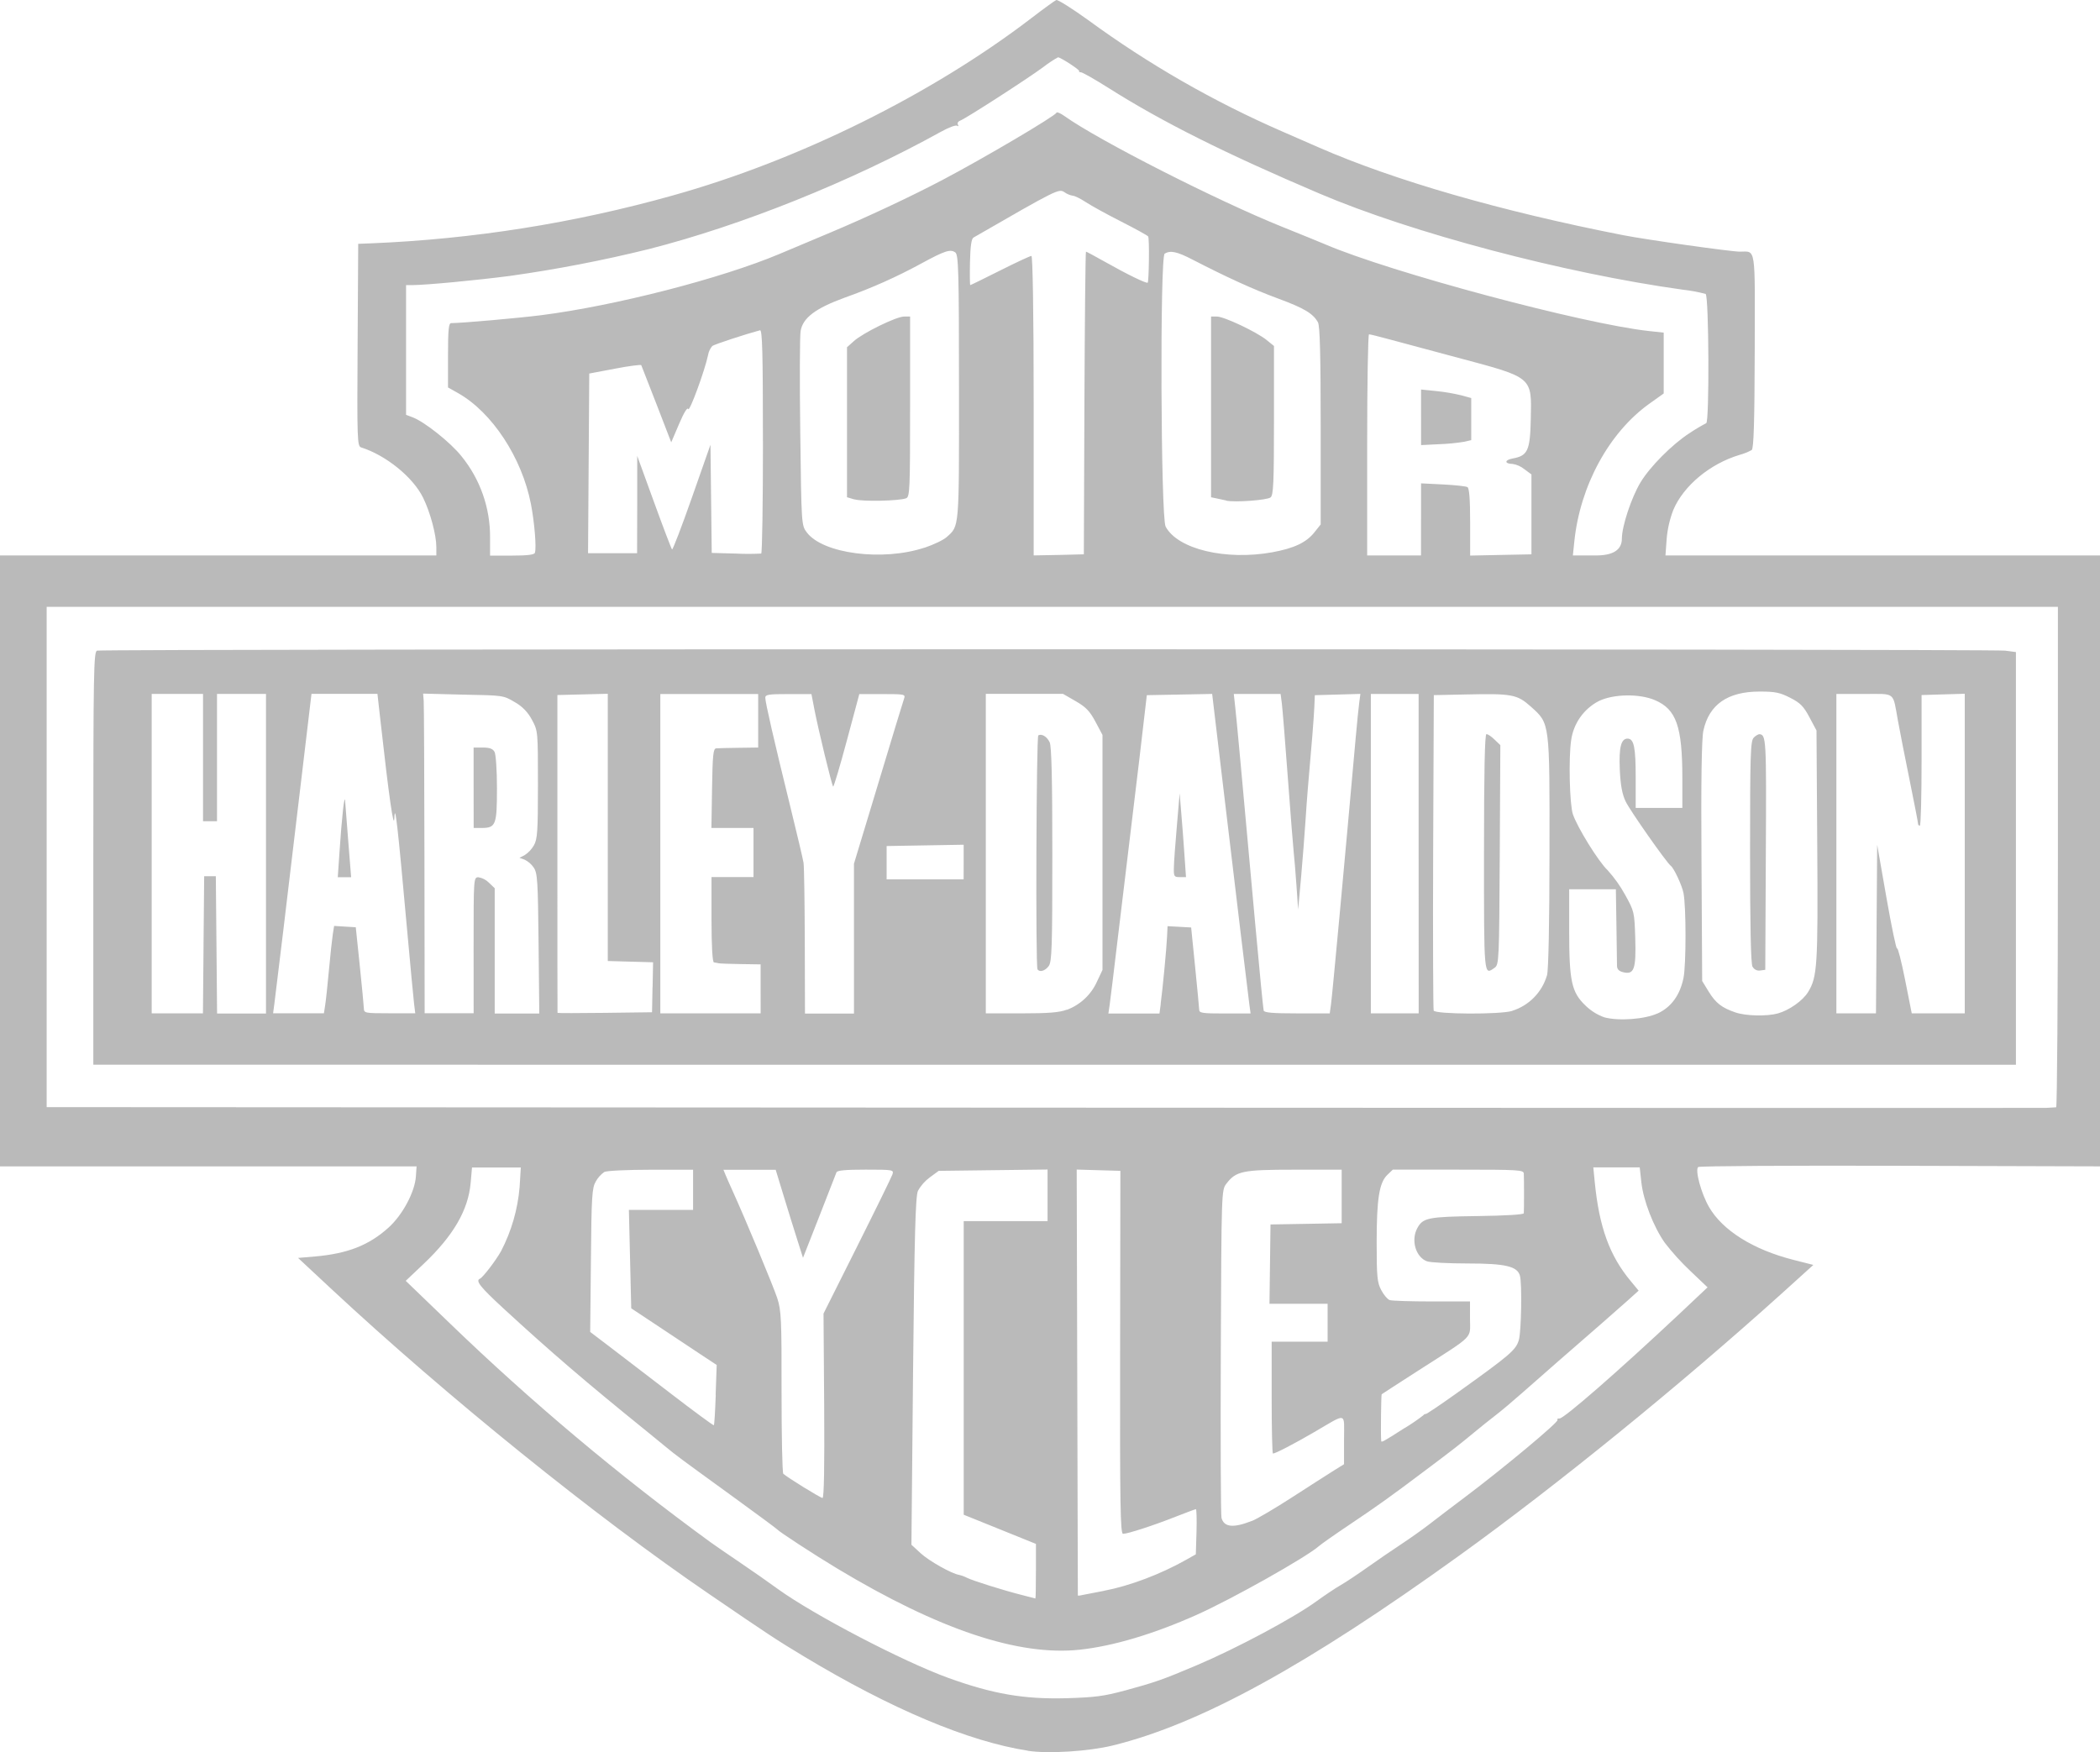 <?xml version="1.0" encoding="UTF-8"?>
<svg id="b" data-name="Layer 2" xmlns="http://www.w3.org/2000/svg" width="221.036" height="184.449" viewBox="0 0 221.036 184.449">
  <g id="c" data-name="Layer 1">
    <path d="M108.185,184.295c-6.271-.973-14.391-4.394-23.577-9.93-2.888-1.739-3.664-2.251-9.941-6.543-11.984-8.176-27.622-20.803-39.758-32.104l-3.536-3.296,1.793-.154c3.434-.3,5.682-1.186,7.738-3.047,1.475-1.337,2.758-3.741,2.871-5.378l.072-1.06H0V58.472h45.926v-.883c0-1.28-.64-3.662-1.39-5.191-1.063-2.164-3.9-4.468-6.527-5.301-.407-.128-.43-.796-.369-10.783l.064-10.647,1.349-.051c10.744-.44,21.4-2.13,31.753-5.037,13.231-3.693,27.236-10.619,37.758-18.675,1.28-.981,2.458-1.836,2.612-1.9s1.644.876,3.329,2.087c6.369,4.664,13.235,8.606,20.473,11.756l3.808,1.664c7.961,3.485,19.205,6.727,32.05,9.244,2.443.479,11.347,1.736,12.291,1.736,1.716,0,1.595-.796,1.567,10.478-.02,7.488-.105,10.243-.315,10.404-.405.221-.835.393-1.28.512-3.114.935-5.89,3.244-6.97,5.785-.383.993-.622,2.035-.707,3.096l-.123,1.705h45.737v64.312l-21.041-.061c-11.574-.036-21.136.023-21.254.131-.346.33.315,2.771,1.14,4.205,1.419,2.463,4.648,4.489,8.868,5.562l2.115.538-3.398,3.073c-10.704,9.646-23.559,20.094-33.853,27.512-16.117,11.618-27.254,17.725-36.47,19.999-2.548.627-6.819.896-8.963.563l.005-.01ZM118.377,177.97c3.237-.881,3.997-1.15,7.536-2.648,4.238-1.793,10.263-5.014,12.681-6.776.835-.607,1.962-1.36,2.502-1.67s1.81-1.152,2.817-1.869,2.614-1.816,3.559-2.44,2.287-1.575,2.981-2.115,2.41-1.846,3.81-2.899c3.961-2.976,9.81-7.856,9.672-8.069-.069-.105.026-.177.21-.161.438.044,6.202-4.986,12.596-10.988l2.988-2.817-1.813-1.726c-.971-.917-1.869-1.907-2.686-2.963-1.186-1.68-2.253-4.433-2.466-6.351l-.174-1.588h-4.886l.156,1.588c.471,4.717,1.557,7.705,3.769,10.366l.845,1.024-1.198,1.078c-.661.592-1.882,1.667-2.712,2.389-2.886,2.504-6.602,5.751-8.34,7.29-.96.85-2.225,1.918-2.817,2.369s-1.577,1.247-2.205,1.764c-1.713,1.414-2.1,1.716-4.981,3.882-3.92,2.95-5.165,3.841-8.194,5.872-1.506,1.009-2.942,2.018-3.193,2.238-1.344,1.188-9.162,5.582-12.896,7.252-4.515,2.015-8.776,3.285-12.291,3.662-6.443.689-14.816-2.11-25.497-8.53-2.443-1.467-6.174-3.903-6.384-4.164-.069-.085-2.151-1.621-4.627-3.419-5.587-4.054-5.974-4.34-6.983-5.175-.451-.374-1.406-1.152-2.125-1.736-6.335-5.121-10.051-8.307-15.047-12.909-2.445-2.251-2.965-2.912-2.469-3.122.307-.128,1.662-1.895,2.223-2.899,1.093-2.102,1.757-4.4,1.954-6.76l.125-2.049h-5.137l-.141,1.616c-.256,2.871-1.81,5.554-4.958,8.54l-1.877,1.777,4.609,4.44c8.614,8.313,17.791,16.022,27.466,23.072.399.292,1.777,1.239,3.06,2.107s3.096,2.133,4.028,2.817c3.759,2.722,13.241,7.667,17.966,9.37,4.678,1.688,7.938,2.248,12.391,2.133,3.034-.092,3.961-.212,6.151-.807ZM109.038,165.407v-2.881l-3.8-1.536-3.803-1.536v-30.908h8.827v-5.431l-5.728.069-5.731.072-.927.679c-.52.38-.95.869-1.26,1.434-.256.602-.366,4.53-.512,19.001l-.172,18.243.976.899c.894.822,3.26,2.151,4.051,2.279.285.066.56.167.819.302.586.3,3.882,1.334,5.772,1.81l1.431.371c.033,0,.056-1.28.054-2.858l.003-.008ZM116.228,167.456c2.684-.512,5.938-1.739,8.658-3.278l.981-.556.072-2.376c.038-1.306,0-2.376-.059-2.376s-1.042.361-2.159.802c-2.292.906-5.011,1.793-5.516,1.793-.282,0-.333-3.073-.307-19.105l.028-19.105-2.292-.067-2.305-.067.059,22.406c.033,12.322.061,22.422.061,22.442.146.007.293-.011.433-.054.236-.049,1.28-.256,2.333-.451l.013-.008ZM131.772,160.112c.54-.215,2.461-1.347,4.269-2.517s3.769-2.425,4.353-2.791l1.073-.666v-2.561c0-2.976.389-2.873-3.132-.822-2.123,1.237-4.097,2.261-4.353,2.261-.072,0-.133-2.648-.133-5.89v-5.89h5.89v-3.99h-6.12l.054-4.174.054-4.174,3.746-.064,3.746-.067v-5.634h-4.973c-5.472,0-6.146.138-7.17,1.485-.512.656-.512.896-.579,17.638-.038,9.334,0,17.216.069,17.513.256,1.006,1.242,1.109,3.193.338l.013.003ZM86.749,147.992l-.069-9.713,3.541-7.07c1.949-3.887,3.616-7.295,3.708-7.569.164-.494.115-.512-2.817-.512-2.161,0-2.999.079-3.073.294-.054.161-.868,2.248-1.808,4.635l-1.711,4.353-.594-1.874c-.328-1.024-.976-3.114-1.439-4.635l-.842-2.76h-5.5l.218.53c.118.289.456,1.058.75,1.703,1.326,2.914,4.282,10.01,4.699,11.288s.463,2.22.451,9.854c0,4.643.077,8.525.184,8.627.399.376,3.89,2.53,4.125,2.548.161.013.22-3.329.177-9.695v-.003ZM147.848,150.332c.681-.41,1.338-.86,1.967-1.347.056-.086.153-.138.256-.136.077.02,1.57-.986,3.316-2.235,5.59-4,6.174-4.502,6.484-5.564.256-.912.343-5.925.108-6.765-.274-.981-1.536-1.28-5.495-1.28-2.013,0-3.938-.102-4.279-.225-1.191-.433-1.718-2.225-1.024-3.498.586-1.086,1.14-1.198,6.343-1.268,3.001-.041,4.865-.156,4.865-.3.031-.302.033-3.634,0-4.174-.023-.382-.512-.412-6.914-.412h-6.876l-.574.551c-.853.817-1.124,2.525-1.124,7.111,0,3.621.059,4.223.481,5.016.256.497.661.968.881,1.05s2.212.146,4.43.146h4.033v1.836c0,2.151.556,1.595-5.403,5.416-2.095,1.344-3.841,2.479-3.895,2.52s-.113,4.146-.051,4.881c.018.225.097.184,2.471-1.332v.01ZM75.326,146.819l.11-3.129-1.677-1.106-4.502-2.991-2.817-1.867-.123-5.18-.123-5.18h6.755v-4.228h-4.445c-2.471,0-4.637.102-4.894.233-.372.261-.68.604-.901,1.001-.399.686-.453,1.536-.512,8.304l-.077,7.536,1.995,1.516c1.096.832,4.002,3.06,6.458,4.947s4.507,3.398,4.561,3.36.143-1.488.202-3.216h-.01ZM216.421,116.572c.102,0,.184-11.871.184-26.355v-26.337H4.911v52.666l104.848.056c57.667.033,105.217.041,105.668.02s.901-.049,1.004-.059l-.01.008ZM9.823,90.358c0-19.52.038-21.74.387-21.866.512-.192,199.388-.187,200.837,0l1.14.151v43.44H9.823v-21.725ZM174.477,106.685c1.426-.661,2.346-1.921,2.719-3.731.284-1.383.287-7.49,0-8.947-.156-.794-.996-2.604-1.326-2.85-.453-.341-4.328-5.861-4.765-6.794-.366-.768-.54-1.726-.612-3.344-.105-2.32.128-3.265.812-3.265s.86.919.86,4.097v3.198h4.911v-3.122c0-5.465-.638-7.272-2.896-8.228-1.644-.697-4.371-.648-5.913.108-1.576.825-2.655,2.361-2.896,4.123-.279,1.88-.164,6.74.182,7.779.456,1.37,2.686,4.981,3.649,5.89.718.792,1.34,1.666,1.854,2.604.96,1.731.978,1.816,1.063,4.584.097,3.224-.12,3.841-1.265,3.559-.461-.113-.653-.312-.656-.681,0-.289-.028-2.218-.061-4.289l-.059-3.762h-4.914v4.353c0,5.36.256,6.481,1.711,7.884.567.554,1.246.978,1.992,1.245,1.536.407,4.266.202,5.608-.42l.003.008ZM187.124,106.685c1.188-.328,2.625-1.339,3.18-2.243.981-1.588,1.055-2.753.971-15.416l-.079-12.128-.743-1.393c-.615-1.157-.96-1.508-2.023-2.049s-1.559-.661-3.229-.656c-3.362,0-5.316,1.367-5.913,4.123-.182.837-.256,5.339-.197,13.797l.072,12.548.686,1.119c.74,1.206,1.375,1.7,2.817,2.192,1.093.374,3.296.425,4.461.105h-.003ZM184.459,101.771c-.174-.315-.256-4.307-.256-12.107,0-10.268.046-11.685.387-12.01.152-.165.342-.291.553-.366.768.018.784.356.72,12.594l-.059,12.209-.535.074c-.324.052-.645-.108-.799-.397l-.01.003ZM21.423,99.466l.067-7.226h1.227l.067,7.226.064,7.224h5.15v-33.64h-5.157v13.403h-1.472v-13.403h-5.403v33.627h5.395l.064-7.211ZM34.227,105.807c.077-.484.256-2.151.397-3.703s.325-3.226.402-3.739l.141-.894,1.14.072,1.14.069.417,4c.228,2.197.423,4.235.433,4.525.015.512.087.53,2.714.53h2.696l-.123-.999c-.067-.551-.402-4.123-.748-7.938-.978-10.883-1.257-13.316-1.326-11.638-.056,1.385-.571-2.202-1.472-10.289l-.31-2.763h-6.942l-1.055,8.878c-1.48,12.481-2.694,22.575-2.853,23.751l-.133.999h5.349l.133-.86ZM35.725,89.818c.256-3.872.543-6.381.604-5.467.028.453.184,2.435.343,4.41l.287,3.585h-1.406l.172-2.527ZM49.849,99.518c0-7.068,0-7.17.512-7.17.42.072.806.274,1.106.576l.604.579v13.19h4.691l-.074-7.359c-.067-6.632-.118-7.426-.512-8.007-.245-.36-.58-.649-.973-.837l-.528-.187.54-.277c.4-.261.733-.612.973-1.024.379-.663.433-1.457.433-6.402,0-5.595,0-5.659-.627-6.817-.408-.793-1.043-1.446-1.823-1.877-1.188-.704-1.209-.707-5.408-.781l-4.228-.11.061.768c.031.428.067,8,.079,16.826l.02,16.051h5.157l-.005-7.142ZM49.849,82.94v-4.246h.976c.709,0,1.042.123,1.227.453.143.256.256,1.964.256,3.864,0,3.826-.125,4.148-1.613,4.148h-.84l-.005-4.22ZM68.689,103.937l.051-2.638-2.384-.067-2.384-.067v-28.132l-2.65.067-2.653.067v16.696c0,9.183,0,16.724.013,16.76s2.241.033,4.975,0l4.973-.064.051-2.638.008.015ZM80.058,104.106v-2.586l-2.087-.031c-1.147-.015-2.197-.056-2.333-.087-.162-.039-.326-.068-.492-.09-.154-.018-.256-1.695-.256-4.497v-4.484h4.42v-5.173h-4.43l.067-4.174c.056-3.508.125-4.179.435-4.207.202-.015,1.28-.044,2.394-.056l2.026-.028v-5.634h-10.299v33.617h10.56l-.005-2.571ZM89.884,98.808v-7.887l1.867-6.164c1.024-3.393,2.171-7.17,2.54-8.399s.768-2.474.853-2.763c.174-.512.154-.53-2.261-.53h-2.435l-1.321,4.924c-.725,2.707-1.373,4.865-1.434,4.814-.141-.136-1.554-5.961-1.979-8.151l-.305-1.588h-2.43c-2.077,0-2.428.056-2.428.382,0,.499.927,4.535,2.584,11.267.732,2.973,1.38,5.726,1.442,6.112s.118,4.118.131,8.289l.02,7.585h5.157v-7.892ZM112.292,106.304c1.421-.53,2.568-1.61,3.183-2.996l.568-1.204v-24.737l-.743-1.396c-.602-1.124-1.001-1.536-2.077-2.159l-1.334-.768h-8.128v33.632h3.741c2.886,0,3.982-.09,4.789-.387v.013ZM109.202,102.037c-.21-.325-.125-24.498.085-24.621.358-.213.912.123,1.198.727.195.41.279,3.936.279,11.81,0,9.777-.049,11.29-.382,11.746-.382.512-.958.686-1.18.338ZM122.164,105.692c.215-1.616.62-5.846.673-7.068l.054-1.127,1.242.069,1.242.069.415,4.115c.228,2.264.42,4.302.43,4.527,0,.366.315.412,2.712.412h2.699l-.136-.999c-.154-1.163-1.347-11.093-2.853-23.758l-1.055-8.883-3.439.067-3.439.064-.768,6.584c-.428,3.621-.95,7.961-1.16,9.641s-.714,5.861-1.119,9.29-.799,6.627-.868,7.111l-.131.883h5.378l.133-.999h-.01ZM123.557,91.352c0-.551.154-2.535.315-4.41l.292-3.429.174,2.118c.097,1.165.256,3.147.335,4.41l.159,2.292h-.65c-.602,0-.645-.069-.625-.999v.018ZM140.099,105.692c.141-1.024,1.411-14.745,2.597-28.042.138-1.552.307-3.224.374-3.713l.12-.891-2.397.069-2.399.067-.056,1.28c-.049,1.111-.277,3.982-.684,8.584-.056.645-.174,2.233-.256,3.526s-.289,3.887-.451,5.762l-.31,3.411-.182-2.586c-.1-1.424-.228-2.958-.282-3.411s-.33-3.944-.612-7.759-.568-7.388-.64-7.938l-.131-.999h-4.927l.161,1.47c.159,1.444.54,5.595,2.107,22.867.435,4.786.83,8.834.878,8.996.064.218.983.294,3.518.294h3.436l.138-.999-.005.013ZM149.318,89.877v-16.826h-5.029v33.627h5.034l-.005-16.801ZM159.172,106.408c1.776-.559,3.153-1.973,3.664-3.764.149-.512.256-5.649.256-12.88.018-13.828.051-13.572-1.964-15.38-1.434-1.28-1.972-1.388-6.773-1.28l-3.439.072-.069,16.45c-.036,9.047,0,16.586.054,16.755.161.397,7.047.428,8.269.036l.003-.008ZM156.199,89.746c0-8.512.082-12.463.256-12.463s.53.256.86.579l.604.576-.061,11.551c-.061,11.129-.079,11.564-.54,11.887-1.147.804-1.119,1.104-1.119-12.13ZM197.518,97.799l.064-8.875.976,5.572c.538,3.073,1.04,5.472,1.119,5.349s.458,1.365.845,3.306l.699,3.526h5.58v-33.645l-2.274.067-2.271.069v6.878c0,3.782-.079,6.878-.184,6.878-.114-.01-.198-.109-.189-.223,0-.123-.394-2.161-.876-4.527s-1.04-5.203-1.239-6.302c-.566-3.116-.195-2.817-3.549-2.817h-2.932v33.622h4.169l.064-8.878h0ZM101.43,90.745v-1.821l-4.054.069-4.054.069v3.506h8.105l.003-1.823ZM56.3,58.177c.182-.469-.044-3.196-.417-5.121-.955-4.891-4.097-9.662-7.682-11.682l-1.045-.586v-3.385c0-2.694.069-3.388.333-3.388,1.076,0,7.091-.53,9.493-.837,7.764-.991,18.901-3.854,25.051-6.44l5.401-2.271c3.841-1.616,8.417-3.759,11.779-5.529,4.289-2.259,11.818-6.694,12.002-7.083.044-.095.43.077.858.384,3.531,2.522,16.053,8.893,22.883,11.638,2.026.814,4.061,1.644,4.52,1.841,6.847,2.94,27.187,8.386,34.101,9.132l1.536.166v6.407l-1.485,1.058c-4.261,3.037-7.319,8.648-7.923,14.532l-.151,1.46h2.43q2.725,0,2.727-1.772c0-1.303,1.004-4.33,1.962-5.92,1.001-1.662,3.352-4.023,5.17-5.191.563-.379,1.146-.727,1.746-1.042.343-.11.284-13.398-.061-13.603-.783-.21-1.581-.359-2.387-.446-12.53-1.741-28.531-5.974-38.249-10.117-9.902-4.215-16.568-7.544-22.227-11.129-1.419-.896-2.717-1.634-2.886-1.641s-.256-.061-.189-.123c.11-.108-1.959-1.457-2.233-1.457-.537.302-1.051.645-1.536,1.024-1.734,1.28-8.169,5.426-8.74,5.634-.241.09-.346.274-.256.43s.069.21-.087.115-.909.2-1.698.635c-9.475,5.247-20.98,9.866-30.785,12.361-4.814,1.188-9.686,2.128-14.596,2.817-3.526.461-8.827.96-10.243.965h-.676v13.656l.676.256c1.232.448,4.018,2.663,5.152,4.097,1.969,2.415,3.035,5.442,3.014,8.558v1.908h2.305c1.621,0,2.338-.09,2.417-.294l-.003-.015ZM80.301,46.447c0-9.295-.064-11.743-.307-11.679-1.536.412-4.786,1.48-5.019,1.652-.235.274-.39.607-.448.963-.346,1.641-1.959,6.033-2.087,5.68-.085-.23-.451.364-.963,1.565l-.827,1.936-1.536-3.979c-.848-2.192-1.588-4.054-1.616-4.138s-1.28.077-2.773.364l-2.702.512-.064,9.454-.064,9.457h5.162l.013-5.121v-5.121l1.769,4.865c.971,2.673,1.826,4.917,1.897,4.983s1.011-2.384,2.087-5.449l1.956-5.572.067,5.695.067,5.692,2.512.067c.898.047,1.798.047,2.696,0,.102-.038.184-5.365.184-11.833l-.005.01ZM97.3,57.663c.95-.318,2.002-.819,2.335-1.119,1.352-1.209,1.314-.727,1.303-15.771,0-12.263-.054-13.961-.387-14.199-.512-.369-1.091-.187-3.529,1.137-2.595,1.419-5.3,2.627-8.089,3.613-3.098,1.129-4.425,2.131-4.663,3.516-.09.512-.108,5.331-.038,10.699.12,9.685.125,9.764.681,10.499,1.68,2.256,7.992,3.073,12.386,1.616v.01ZM89.95,52.58l-.799-.236v-15.789l.73-.653c.976-.873,4.466-2.579,5.273-2.579h.638v9.475c0,8.829-.028,9.511-.428,9.659-.75.279-4.573.358-5.403.113l-.01.01ZM114.141,42.421c.036-8.763.11-15.93.164-15.93s.94.474,1.964,1.052c2.325,1.316,4.412,2.335,4.535,2.212s.195-4.661.044-4.865c-.074-.108-1.352-.812-2.84-1.567s-3.162-1.675-3.728-2.049-1.175-.668-1.357-.668c-.32-.057-.624-.185-.889-.374-.581-.392-.768-.3-9.569,4.776-.22.128-.333.922-.369,2.594-.028,1.324-.015,2.41.031,2.41s1.457-.689,3.139-1.536,3.165-1.536,3.296-1.536.238,5.774.238,15.764v15.764l2.64-.049,2.64-.067.061-15.933v.003ZM133.931,58.134c2.276-.417,3.57-1.024,4.42-2.1l.658-.825v-10.379c0-7.403-.082-10.525-.284-10.891-.512-.94-1.462-1.503-4.225-2.522-2.586-.955-5.378-2.228-8.998-4.097-1.618-.837-2.305-.983-2.914-.62-.512.312-.415,27.781.1,28.736,1.28,2.387,6.338,3.585,11.244,2.699v-.003ZM129.065,52.687c-.256-.061-.74-.164-1.042-.225l-.553-.115v-19.024h.62c.753,0,4.166,1.611,5.234,2.474l.768.625v7.828c0,6.584-.056,7.872-.359,8.112-.371.294-3.8.543-4.676.338l.008-.013ZM149.574,54.677v-3.795l2.305.115c1.265.064,2.425.189,2.579.282.192.113.282,1.301.282,3.685v3.521l3.226-.067,3.226-.064v-8.412l-.74-.548c-.357-.29-.783-.482-1.237-.556-.881-.015-.873-.415,0-.574,1.593-.287,1.839-.827,1.91-4.197.095-4.422.241-4.299-7.646-6.402-2.768-.737-5.969-1.598-7.111-1.908s-2.164-.566-2.271-.566-.195,5.239-.195,11.641v11.641h5.667v-3.798h.005ZM149.574,43.94v-2.935l1.618.164c.889.092,1.771.242,2.64.451l1.024.282v4.43l-.737.172c-.874.141-1.756.226-2.64.256l-1.903.095v-2.914h-.003Z" fill="#bababa"/>
  </g>
</svg>